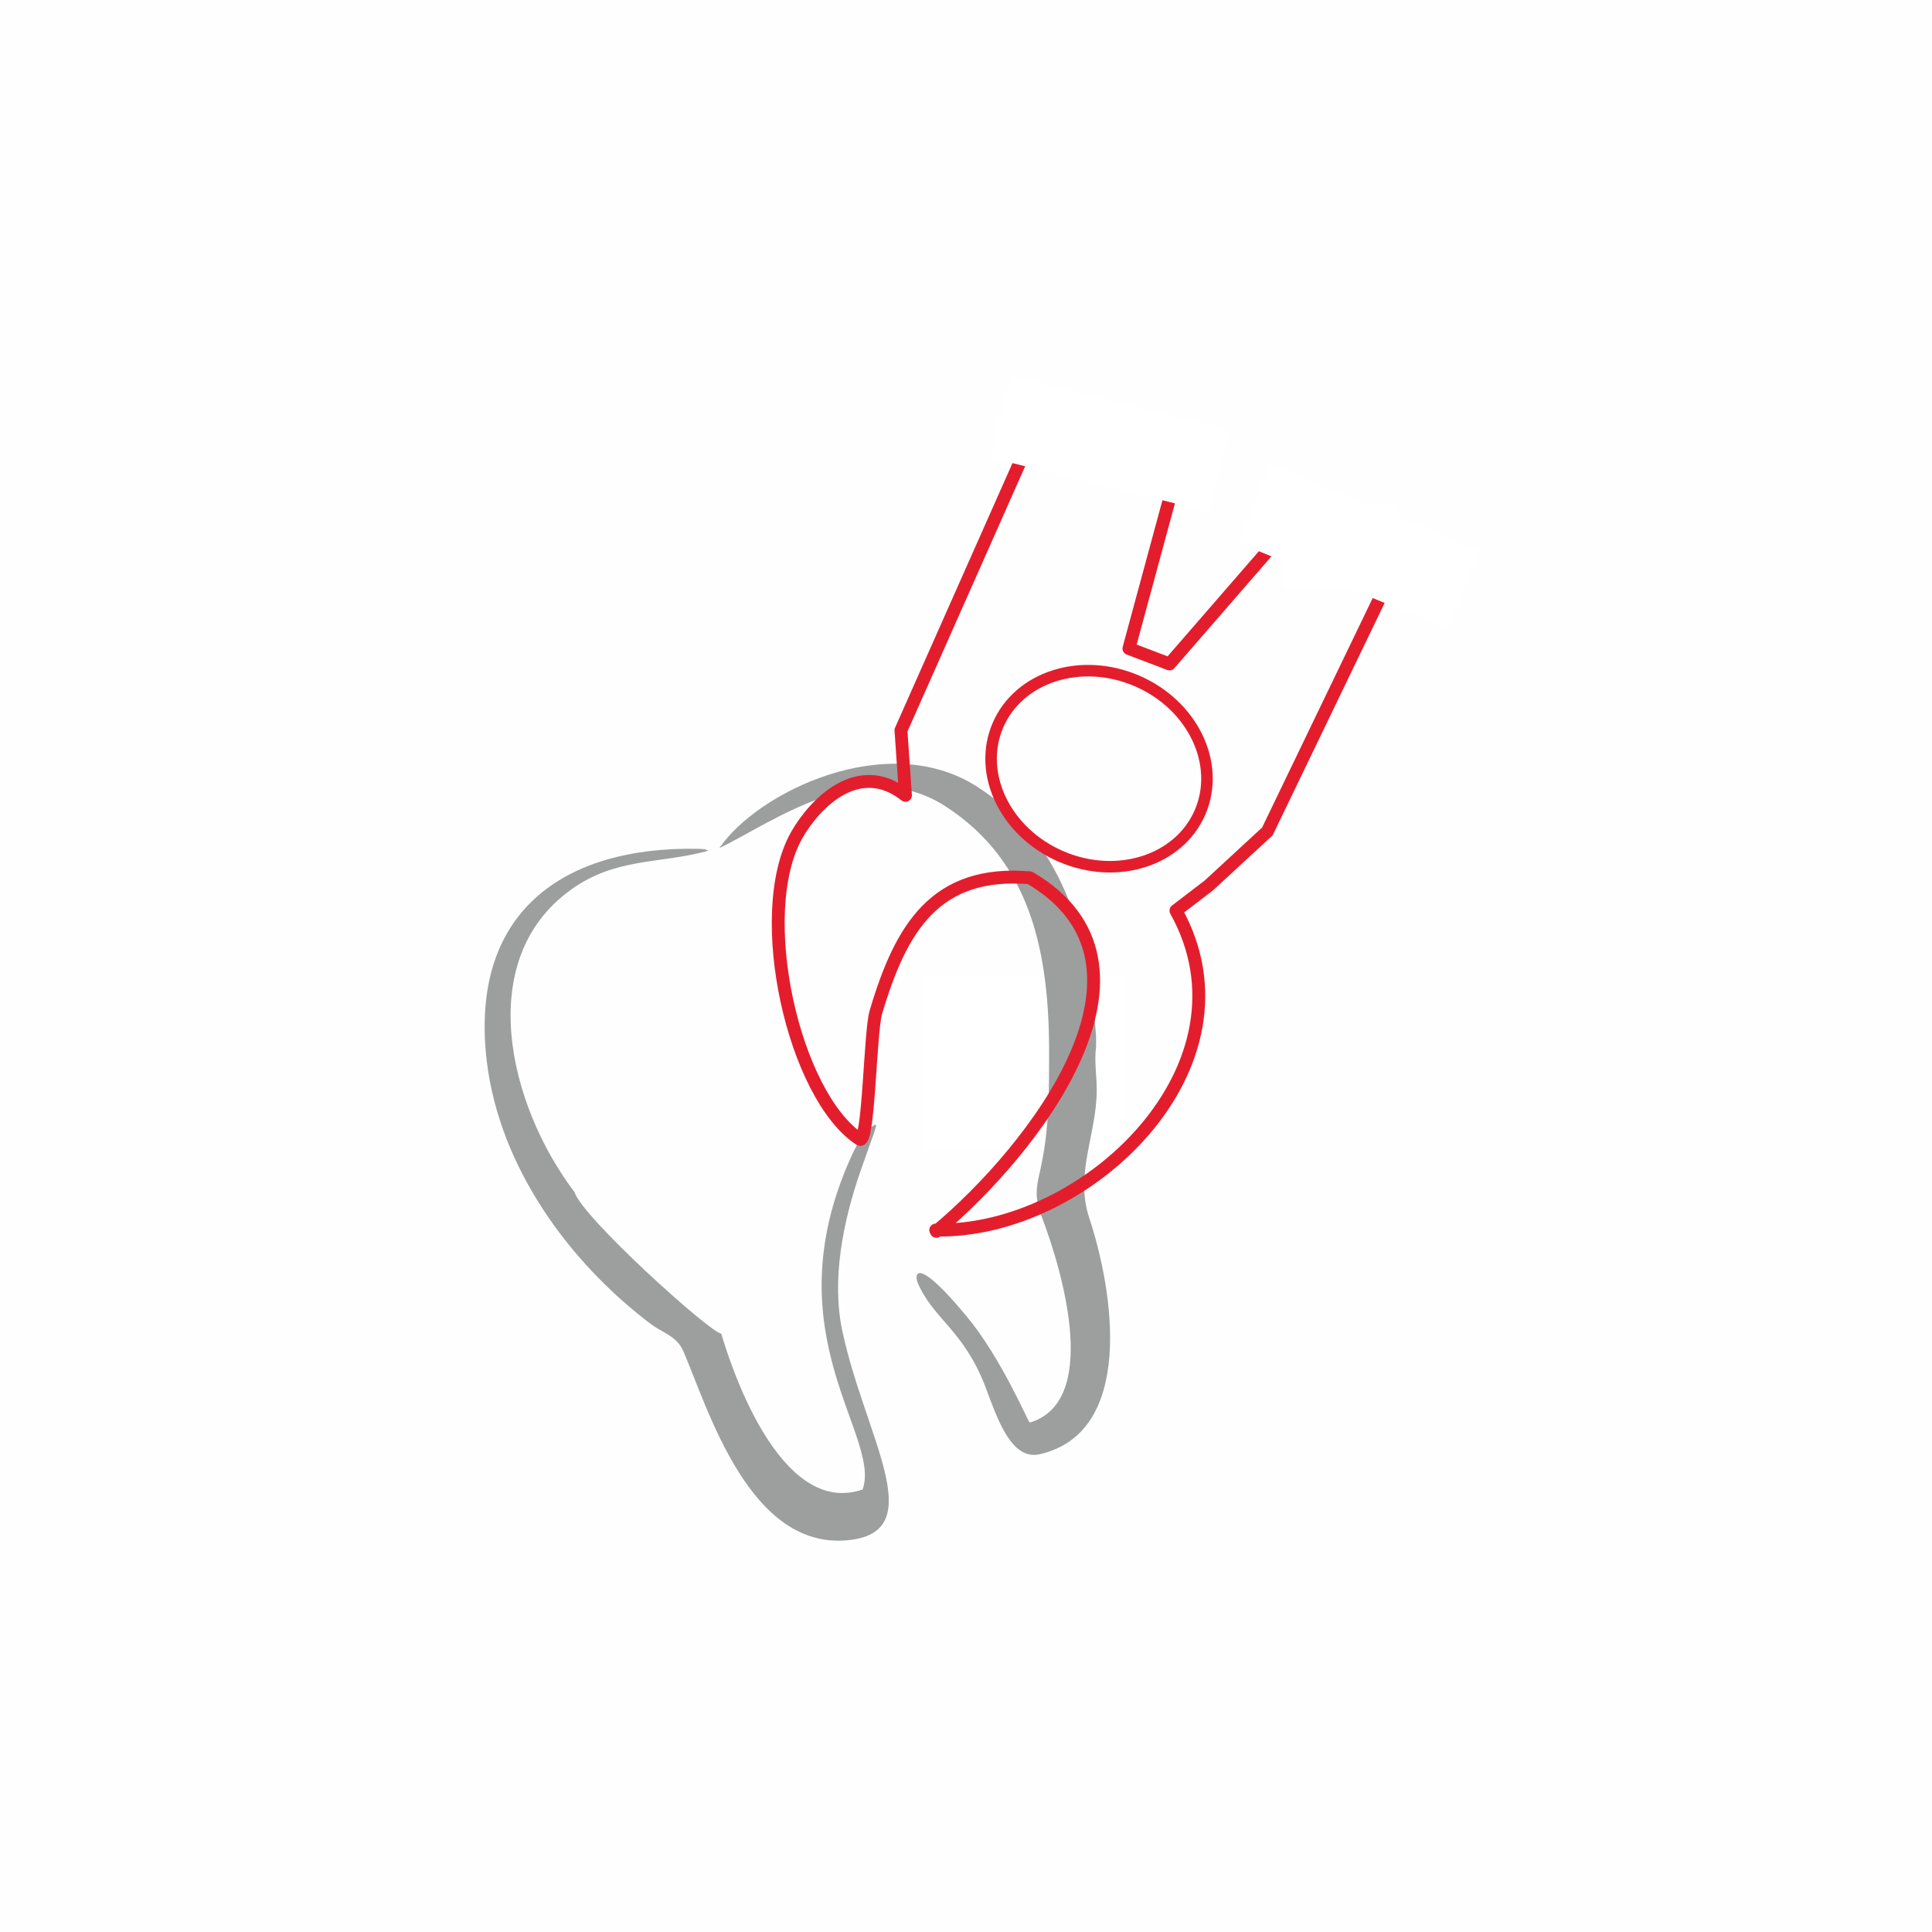 <?xml version="1.0" encoding="UTF-8"?> <svg xmlns="http://www.w3.org/2000/svg" xmlns:xlink="http://www.w3.org/1999/xlink" xml:space="preserve" width="30mm" height="30mm" style="shape-rendering:geometricPrecision; text-rendering:geometricPrecision; image-rendering:optimizeQuality; fill-rule:evenodd; clip-rule:evenodd" viewBox="0 0 3000 3000"> <defs> <style type="text/css"> .str2 {stroke:#E41D2D;stroke-width:20} .str1 {stroke:#E41D2D;stroke-width:20;stroke-linecap:round;stroke-linejoin:round} .str0 {stroke:white;stroke-width:20} .fil3 {fill:none} .fil2 {fill:#9D9E9E} .fil1 {fill:white} .fil0 {fill:#FEFEFE} </style> </defs> <g id="Слой_x0020_1">  <rect class="fil0" width="3000" height="3000"></rect> <rect class="fil1 str0" x="1444" y="1524" width="293" height="252"></rect> <g id="_429645496"> <path class="fil2" d="M1339 2313c-117,40 -193,-154 -219,-242 -19,-3 -216,-181 -228,-220 -103,-136 -156,-361 -6,-469 70,-51 138,-40 214,-61 -8,-3 0,-2 -16,-3 -210,-4 -356,99 -328,331 20,163 127,311 256,408 18,13 39,18 49,41 38,87 103,314 261,293 121,-16 21,-161 -14,-324 -17,-80 1,-170 28,-248 20,-58 29,-77 22,-72 -5,3 -18,7 -38,53 -122,274 51,432 19,514l0 0z"></path> <path class="fil2" d="M1702 1626l0 -17c-12,-165 -54,-303 -184,-387 -141,-91 -343,9 -401,95 81,-39 224,-147 351,-65 135,87 162,232 161,389 0,55 0,107 -11,163 -6,31 -14,48 -2,81 38,99 90,292 -17,324 -4,-4 -44,-100 -98,-165 -77,-93 -82,-67 -76,-52 24,56 71,73 105,161 18,48 40,116 85,105 147,-34 115,-251 76,-368 -22,-68 12,-130 12,-197 0,-24 -4,-44 -1,-68l0 0z"></path> </g> <path class="fil3 str1" d="M1454 1912c151,-126 376,-414 145,-549 -146,-12 -200,77 -239,209 -9,30 -11,206 -25,197 -102,-67 -167,-349 -98,-472 29,-51 97,-119 169,-62l-7 -101 217 -489 208 100 -71 262 63 24 178 -205 161 77 -187 388 -91 84 -51 39c134,240 -138,501 -373,496z"></path> <rect class="fil1 str0" x="2002" y="794" width="154" height="111"></rect> <rect class="fil1 str0" transform="matrix(1.955 0.484 -0.241 0.971 1585.75 597.783)" width="154" height="111"></rect> <rect class="fil1 str0" transform="matrix(1.862 0.766 -0.38 0.925 1987.15 738.395)" width="154" height="111"></rect> <ellipse class="fil3 str2" transform="matrix(0.822 0.353 -0.353 0.822 1706.57 1193.63)" rx="191" ry="166"></ellipse> </g> </svg> 